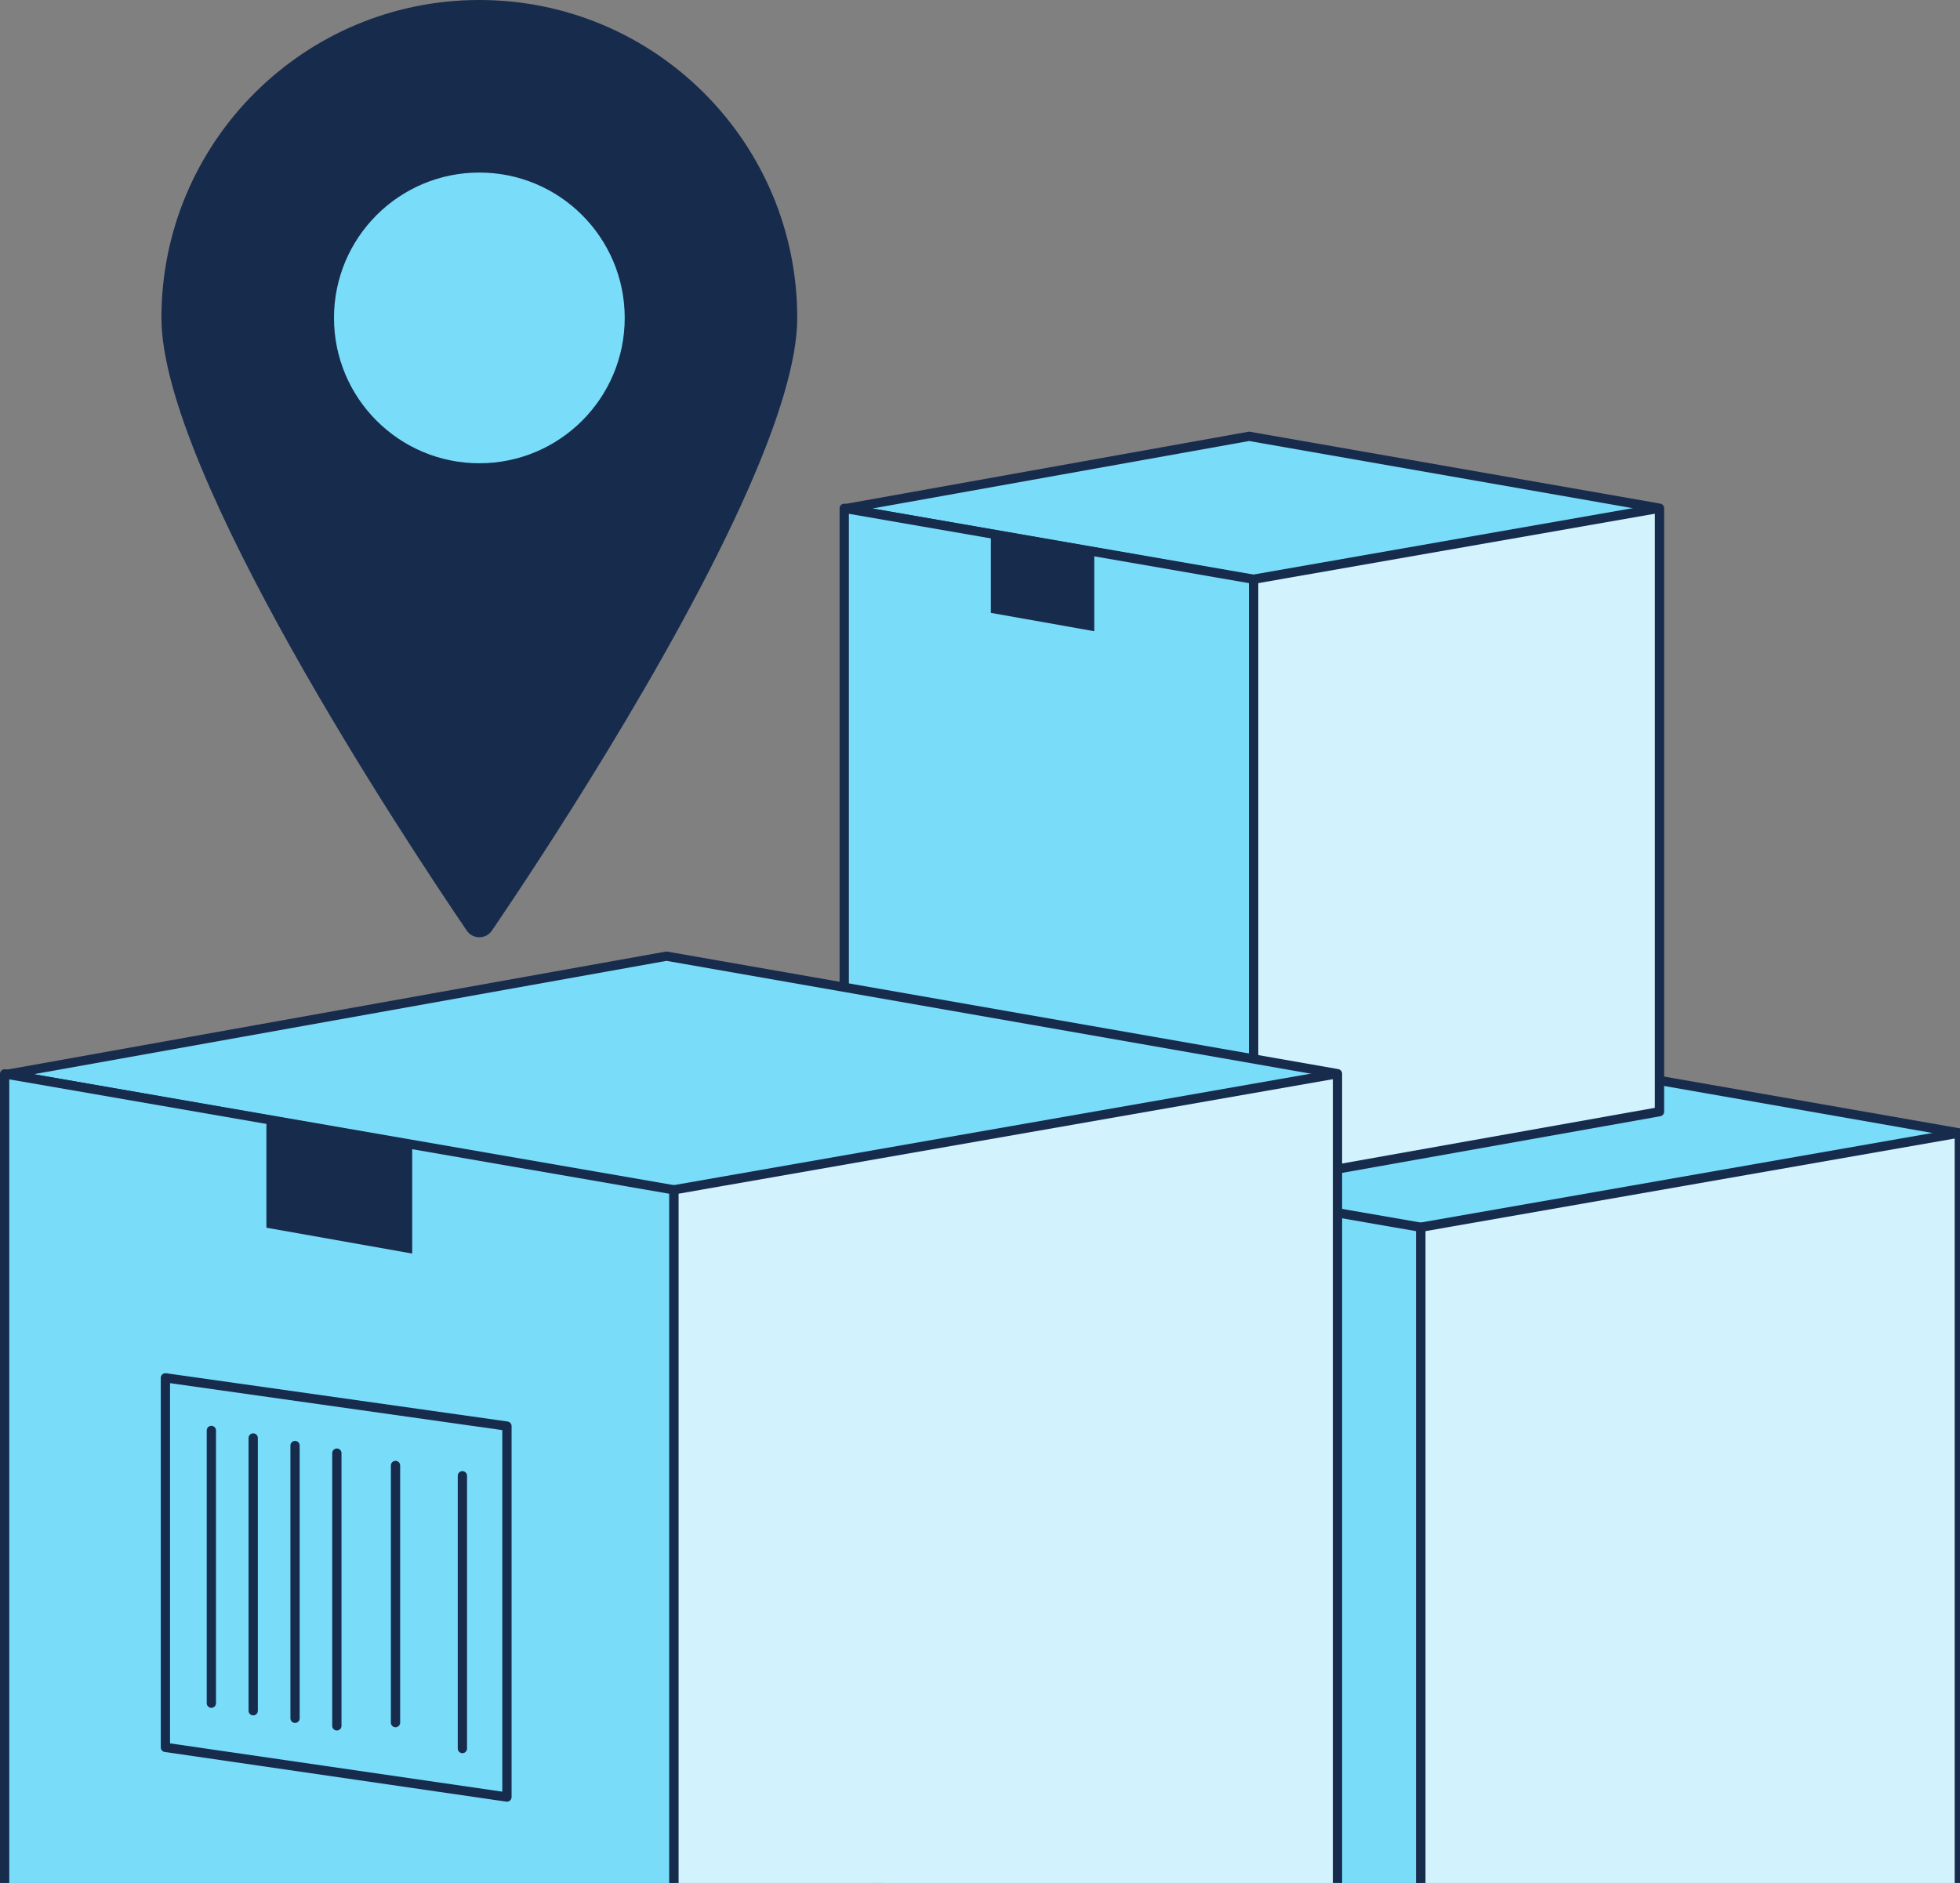 <svg width="204" height="196" viewBox="0 0 204 196" fill="none" xmlns="http://www.w3.org/2000/svg">
<rect x="0" y="0" width="204" height="196" fill="#808080" stroke="none"/>
<path d="M91.578 117.985L147.892 127.83L203.667 118.058C203.761 118.041 203.761 117.903 203.667 117.886L147.254 108.008L91.578 117.985Z" fill="#79DCF8"/>
<path d="M147.89 128.311C147.862 128.311 147.834 128.308 147.806 128.304L91.492 118.459C91.262 118.418 91.094 118.217 91.094 117.985C91.094 117.75 91.262 117.549 91.492 117.508L147.168 107.532C147.224 107.521 147.28 107.521 147.336 107.532L203.749 117.409C204.022 117.459 204.221 117.694 204.221 117.972C204.221 118.25 204.022 118.484 203.751 118.532L147.976 128.304C147.948 128.308 147.92 128.311 147.892 128.311H147.89ZM94.345 117.976L147.89 127.337L201.357 117.97L147.252 108.495L94.345 117.976Z" fill="#172B4D"/>
<path d="M147.883 196.772V127.747L91.348 117.949V196.772H147.883Z" fill="#79DCF8"/>
<path d="M147.881 196.771C147.853 196.771 147.825 196.776 147.797 196.771H91.262C91.031 196.73 90.863 197.006 90.863 196.771V117.947C90.863 117.804 90.926 117.669 91.036 117.578C91.145 117.486 91.285 117.447 91.43 117.473L147.965 127.271C148.196 127.312 148.366 127.512 148.366 127.747V196.774C148.366 196.916 148.304 196.681 148.194 196.774C148.105 196.847 147.995 196.774 147.883 196.774L147.881 196.771ZM91.828 196.771H147.399V128.152L91.828 118.522V196.771Z" fill="#172B4D"/>
<path d="M147.887 196.769V127.745L203.931 117.934V196.769H147.887Z" fill="#D2F3FD"/>
<path d="M147.885 196.77C147.773 196.77 147.663 196.843 147.575 196.77C147.465 196.677 147.402 196.912 147.402 196.77V127.743C147.402 127.508 147.57 127.308 147.801 127.267L203.845 117.456C203.985 117.432 204.13 117.471 204.239 117.562C204.349 117.654 204.412 117.788 204.412 117.932V196.768C204.412 197 204.244 196.727 204.013 196.768H147.969C147.941 196.772 147.913 196.768 147.885 196.768V196.77ZM148.368 128.15V196.772H203.447V118.51L148.368 128.15Z" fill="#172B4D"/>
<path d="M88.047 52.937L130.49 60.356L172.46 53.004C172.546 52.989 172.546 52.866 172.46 52.851L130.01 45.418L88.047 52.937Z" fill="#79DCF8"/>
<path d="M130.489 60.837C130.461 60.837 130.433 60.835 130.405 60.83L87.961 53.411C87.731 53.37 87.562 53.169 87.562 52.937C87.562 52.702 87.731 52.501 87.961 52.461L129.924 44.942C129.98 44.931 130.036 44.931 130.092 44.942L172.542 52.374C172.812 52.422 173.006 52.654 173.006 52.928C173.006 53.202 172.809 53.432 172.54 53.477L130.573 60.83C130.545 60.835 130.517 60.837 130.489 60.837ZM90.814 52.928L130.489 59.863L170.099 52.924L130.008 45.905L90.814 52.928ZM172.376 52.525C172.376 52.525 172.376 52.525 172.374 52.525H172.376Z" fill="#172B4D"/>
<path d="M130.481 123.242V60.295L87.871 52.91V115.685L130.481 123.242Z" fill="#79DCF8"/>
<path d="M113.893 65.704V57.584L103.125 55.719V63.793L113.893 65.704Z" fill="#172B4D"/>
<path d="M130.479 123.724C130.451 123.724 130.423 123.722 130.395 123.718L87.785 116.16C87.555 116.119 87.387 115.919 87.387 115.686V52.911C87.387 52.769 87.449 52.634 87.559 52.543C87.669 52.45 87.811 52.412 87.953 52.438L130.563 59.823C130.793 59.864 130.964 60.064 130.964 60.299V123.246C130.964 123.388 130.901 123.524 130.791 123.616C130.703 123.69 130.593 123.728 130.481 123.728L130.479 123.724ZM88.352 115.279L129.996 122.664V60.7L88.352 53.482V115.279Z" fill="#172B4D"/>
<path d="M130.484 123.239V60.292L172.725 52.898V115.718L130.484 123.239Z" fill="#D2F3FD"/>
<path d="M130.483 123.721C130.371 123.721 130.261 123.682 130.172 123.609C130.062 123.516 130 123.383 130 123.239V60.292C130 60.057 130.168 59.856 130.399 59.816L172.64 52.422C172.78 52.396 172.924 52.437 173.034 52.527C173.144 52.62 173.206 52.754 173.206 52.896V115.715C173.206 115.948 173.038 116.148 172.808 116.189L130.567 123.71C130.539 123.715 130.511 123.717 130.483 123.717V123.721ZM130.965 60.697V122.663L172.241 115.315V53.473L130.965 60.699V60.697Z" fill="#172B4D"/>
<path d="M0.762 111.822L70.154 123.954L138.992 111.894C139.088 111.876 139.088 111.736 138.992 111.719L69.366 99.527L0.762 111.822Z" fill="#79DCF8"/>
<path d="M70.157 124.436C70.129 124.436 70.101 124.434 70.073 124.429L0.68 112.298C0.449 112.257 0.281 112.057 0.281 111.824C0.281 111.589 0.449 111.389 0.68 111.348L69.286 99.055C69.342 99.044 69.398 99.044 69.454 99.055L139.078 111.247C139.351 111.294 139.549 111.531 139.549 111.809C139.549 112.087 139.351 112.324 139.078 112.371L70.241 124.431C70.213 124.436 70.185 124.438 70.157 124.438V124.436ZM3.532 111.815L70.157 123.462L136.693 111.805L69.37 100.016L3.53 111.813L3.532 111.815Z" fill="#172B4D"/>
<path d="M70.151 196.776V123.854L0.484 111.781V196.776H70.151Z" fill="#79DCF8"/>
<path d="M42.902 130.484V119.046L27.73 116.418V127.793L42.902 130.484Z" fill="#172B4D"/>
<path d="M70.149 196.774C70.121 196.774 70.093 196.778 70.065 196.774H0.399C0.168 196.733 0 197.008 0 196.774V111.779C0 111.636 0.062 111.501 0.172 111.41C0.282 111.318 0.422 111.279 0.567 111.305L70.233 123.378C70.464 123.419 70.634 123.619 70.634 123.854V196.776C70.634 196.918 70.571 196.683 70.461 196.776C70.373 196.849 70.263 196.776 70.151 196.776L70.149 196.774ZM0.965 196.774H69.666V124.259L0.965 112.352V196.774Z" fill="#172B4D"/>
<path d="M70.148 196.772V123.85L139.209 111.762V196.772H70.148Z" fill="#D2F3FD"/>
<path d="M70.147 196.771C70.035 196.771 69.925 196.844 69.836 196.771C69.727 196.678 69.664 196.913 69.664 196.771V123.849C69.664 123.615 69.832 123.414 70.063 123.373L139.124 111.285C139.264 111.259 139.408 111.3 139.518 111.391C139.628 111.483 139.69 111.617 139.69 111.761V196.771C139.69 197.006 139.522 196.73 139.292 196.771H70.231C70.203 196.775 70.175 196.771 70.147 196.771ZM70.629 124.254V196.771H138.725V112.334L70.629 124.254Z" fill="#172B4D"/>
<path d="M52.764 187.538C52.741 187.538 52.719 187.538 52.695 187.534L17.148 182.365C16.911 182.331 16.734 182.128 16.734 181.887V143.42C16.734 143.28 16.795 143.147 16.9 143.056C17.006 142.966 17.146 142.923 17.284 142.942L52.831 147.966C53.068 148.001 53.247 148.203 53.247 148.444V187.055C53.247 187.195 53.187 187.329 53.081 187.419C52.993 187.495 52.881 187.538 52.764 187.538ZM17.697 181.469L52.28 186.497V148.862L17.697 143.974V181.467V181.469Z" fill="#172B4D"/>
<path d="M21.998 177.77C21.731 177.77 21.516 177.554 21.516 177.287V148.897C21.516 148.629 21.731 148.414 21.998 148.414C22.265 148.414 22.481 148.629 22.481 148.897V177.287C22.481 177.554 22.265 177.77 21.998 177.77Z" fill="#172B4D"/>
<path d="M26.354 178.557C26.087 178.557 25.871 178.342 25.871 178.074V149.682C25.871 149.415 26.087 149.199 26.354 149.199C26.621 149.199 26.836 149.415 26.836 149.682V178.074C26.836 178.342 26.621 178.557 26.354 178.557Z" fill="#172B4D"/>
<path d="M30.709 179.342C30.442 179.342 30.227 179.127 30.227 178.86V150.467C30.227 150.2 30.442 149.984 30.709 149.984C30.976 149.984 31.192 150.2 31.192 150.467V178.86C31.192 179.127 30.976 179.342 30.709 179.342Z" fill="#172B4D"/>
<path d="M35.061 180.129C34.794 180.129 34.578 179.914 34.578 179.647V151.256C34.578 150.989 34.794 150.773 35.061 150.773C35.328 150.773 35.543 150.989 35.543 151.256V179.647C35.543 179.914 35.328 180.129 35.061 180.129Z" fill="#172B4D"/>
<path d="M41.166 179.792C40.899 179.792 40.684 179.577 40.684 179.309V152.541C40.684 152.274 40.899 152.059 41.166 152.059C41.433 152.059 41.649 152.274 41.649 152.541V179.309C41.649 179.577 41.433 179.792 41.166 179.792Z" fill="#172B4D"/>
<path d="M48.127 182.491C47.86 182.491 47.645 182.275 47.645 182.008V153.615C47.645 153.348 47.86 153.133 48.127 153.133C48.394 153.133 48.61 153.348 48.61 153.615V182.008C48.61 182.275 48.394 182.491 48.127 182.491Z" fill="#172B4D"/>
<path d="M16.801 33.089C16.801 49.175 42.437 87.834 48.58 96.864C49.211 97.792 50.572 97.789 51.203 96.864C55.603 90.396 69.992 68.746 77.809 51.063C80.912 44.048 82.979 37.658 82.979 33.089C82.979 14.813 68.163 0 49.89 0C31.617 0 16.801 14.816 16.801 33.089Z" fill="#172B4D"/>
<path d="M49.892 48.221C58.248 48.221 65.022 41.447 65.022 33.091C65.022 24.735 58.248 17.961 49.892 17.961C41.536 17.961 34.762 24.735 34.762 33.091C34.762 41.447 41.536 48.221 49.892 48.221Z" fill="#79DCF8"/>
</svg>
